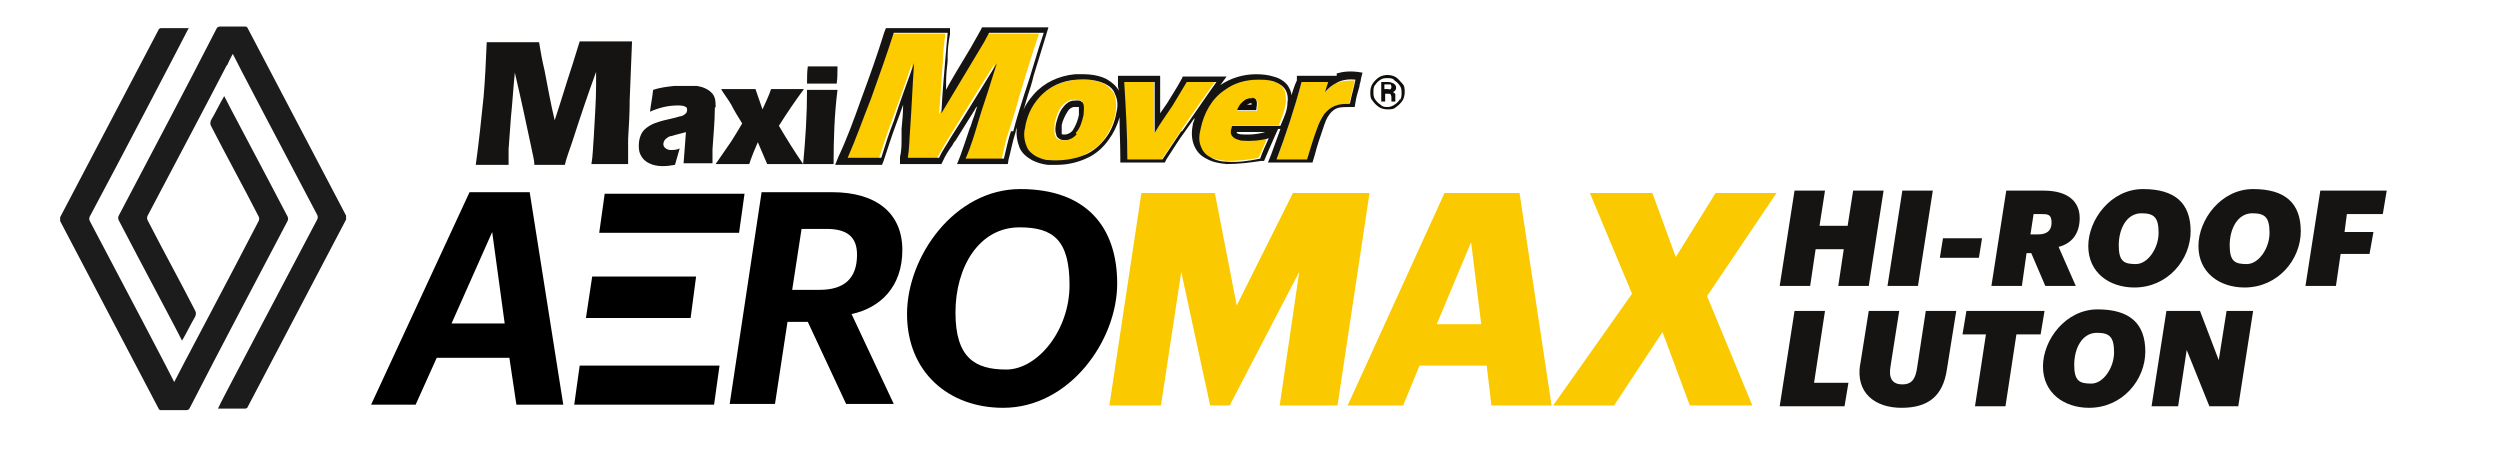<?xml version="1.0" encoding="UTF-8"?>
<svg id="Layer_1" xmlns="http://www.w3.org/2000/svg" xmlns:xlink="http://www.w3.org/1999/xlink" version="1.1" viewBox="0 0 320 58">
  <!-- Generator: Adobe Illustrator 29.5.1, SVG Export Plug-In . SVG Version: 2.1.0 Build 141)  -->
  <defs>
    <style>
      .st0 {
        fill: none;
      }

      .st1 {
        fill: #1c1c1c;
      }

      .st2 {
        clip-path: url(#clippath-1);
      }

      .st3 {
        clip-path: url(#clippath-2);
      }

      .st4 {
        fill: #fac900;
      }

      .st5 {
        fill: #100c08;
      }

      .st6 {
        fill: #161412;
      }

      .st7 {
        clip-path: url(#clippath);
      }

      .st8 {
        fill: #fccb00;
      }
    </style>
    <clipPath id="clippath">
      <rect class="st0" x="7.7" y="1.6" width="347.3" height="78.1"/>
    </clipPath>
    <clipPath id="clippath-1">
      <rect class="st0" x="7.7" y="1.6" width="347.3" height="78.1"/>
    </clipPath>
    <clipPath id="clippath-2">
      <rect class="st0" x="7.7" y="3.5" width="347.3" height="78.1"/>
    </clipPath>
  </defs>
  <g class="st7">
    <path class="st1" d="M24.2,3.5c-.6,1.2-9,17.3-12.7,24.2-.1.2-.1.4,0,.6,3.6,6.8,10.8,20.5,10.8,20.6,0-.1,7.3-13.8,10.8-20.6.1-.2.1-.4,0-.6-2-3.9-4.1-7.7-6.1-11.6-.1-.2-.1-.4,0-.7.6-1,1.1-2.1,1.7-3.1,0,.1,5.5,10.4,8.1,15.4.1.2.1.4,0,.6-4.2,8-8.4,15.9-12.5,23.9-.1.2-.2.3-.5.3-1,0-2.1,0-3.1,0-.2,0-.3,0-.4-.2-4.2-8-8.4-16-12.6-24,0-.2,0-.3,0-.5,4.2-8,8.4-16,12.6-24,0-.1.2-.2.3-.2,1.2,0,2.3,0,3.5,0"/>
    <path class="st1" d="M29,8.4c-1.9,3.7-7.2,13.7-10.1,19.2-.1.2-.1.4,0,.6,2,3.9,4.1,7.7,6.1,11.6.1.2.1.4,0,.7-.6,1-1.1,2.1-1.7,3.1,0-.1-5.5-10.4-8.1-15.4-.1-.2-.1-.4,0-.6,4.2-8,8.4-15.9,12.5-23.9.1-.2.2-.3.5-.3,1,0,2.1,0,3.1,0,.2,0,.3,0,.4.2,4.2,8,8.4,16,12.6,24,0,.2,0,.3,0,.5-4.2,8-8.4,16-12.6,24,0,.1-.2.2-.3.2-1.2,0-2.3,0-3.5,0,0-.2,8.5-16.2,12.7-24.2.1-.2.1-.4,0-.6-3.6-6.8-10.8-20.5-10.8-20.6,0,0-.3.5-.7,1.4"/>
  </g>
  <polygon class="st4" points="146.1 24.7 155.5 24.7 158.3 39.1 165.5 24.7 175.3 24.7 171.2 51.9 163.8 51.9 166.3 34.8 157.4 51.9 154.9 51.9 151.2 34.8 148.6 51.9 142 51.9 146.1 24.7"/>
  <path class="st4" d="M183.9,41.5h5.7l-1.3-10.5-4.4,10.5ZM190.3,46.8h-8.6l-2.1,5.1h-7.1l12.4-27.2h9.6l4.1,27.2h-7.7l-.6-5.1Z"/>
  <polygon class="st4" points="208.9 37.6 203.5 24.7 211.5 24.7 214.5 32.9 219.6 24.7 227.4 24.7 218.5 37.9 224.3 51.9 216.3 51.9 212.8 42.5 206.6 51.9 198.8 51.9 208.9 37.6"/>
  <path d="M57.8,41.4h6.8l-1.6-11.7-5.2,11.7ZM65.3,45.8h-9.4l-2.7,6h-5.7l12.6-27.2h7.7l4.3,27.2h-6l-.9-6Z"/>
  <g class="st2">
    <path d="M104.9,37.1c3.1,0,4.8-1.4,4.8-4.5,0-2.3-1.3-3.3-3.9-3.3h-3.2l-1.2,7.8h3.4ZM97.5,24.6h9c5.7,0,9,2.7,9,7.4,0,4.7-2.8,7.4-6.5,8.2l5.4,11.5h-6.1l-4.9-10.5h-2.6l-1.6,10.5h-5.8l4.1-27.2Z"/>
    <path d="M130.5,29.1c-5.2,0-8.2,5.1-8.2,10.9s2.5,7.3,6.5,7.3,8.1-5,8.1-10.8-2.1-7.4-6.4-7.4M128.4,52.2c-7,0-12.3-4.6-12.3-12s6.1-16,14.5-16,12.4,4.8,12.4,12.1-6.1,15.9-14.6,15.9"/>
  </g>
  <polygon points="75.8 35.4 75 40.7 88.4 40.7 89.1 35.4 75.8 35.4"/>
  <polygon points="94.6 29.8 95.3 24.8 77.4 24.8 76.7 29.8 94.6 29.8"/>
  <polygon points="91.4 51.8 92.1 46.8 74.2 46.8 73.5 51.8 91.4 51.8"/>
  <g>
    <path class="st6" d="M229.7,24.4h3.9l-.7,4.5h3.6l.7-4.5h3.9l-1.9,12.2h-3.9l.7-4.7h-3.6l-.7,4.7h-3.9l1.9-12.2Z"/>
    <path class="st6" d="M243.5,24.4h3.9l-1.9,12.2h-3.9l1.9-12.2Z"/>
    <path class="st6" d="M248.7,30.5h5l-.4,2.5h-5l.4-2.5Z"/>
    <path class="st6" d="M256.8,24.4h4.8c3.1,0,4.6,1.4,4.6,3.5s-1.1,3.3-2.7,3.7l2.2,5h-3.9l-1.8-4.2h-.6l-.6,4.2h-3.9l1.9-12.2ZM260.9,30c1,0,1.7-.4,1.7-1.5s-.5-1.1-1.4-1.1h-.9l-.4,2.6h1.1Z"/>
    <path class="st6" d="M273.2,36.8c-3.2,0-5.9-1.9-5.9-5.3s2.9-7.3,7-7.3,6.1,1.8,6.1,5.4-2.9,7.2-7.2,7.2ZM274.1,27.3c-1.9,0-2.9,2-2.9,4.1s.7,2.4,2.2,2.4,2.9-2,2.9-4-.6-2.5-2.2-2.5Z"/>
    <path class="st6" d="M287.3,36.8c-3.2,0-5.9-1.9-5.9-5.3s2.9-7.3,7-7.3,6.1,1.8,6.1,5.4-2.9,7.2-7.2,7.2ZM288.3,27.3c-1.9,0-2.9,2-2.9,4.1s.7,2.4,2.2,2.4,2.9-2,2.9-4-.6-2.5-2.2-2.5Z"/>
    <path class="st6" d="M297.1,24.4h8.4l-.5,3h-4.6l-.3,2.3h3.7l-.5,2.8h-3.7l-.6,4.1h-3.9l1.9-12.2Z"/>
  </g>
  <g>
    <path class="st6" d="M229.7,39.8h3.9l-1.4,9.2h4.4l-.5,3h-8.3l1.9-12.2Z"/>
    <path class="st6" d="M238.1,46.7l1.1-6.9h3.9l-1.1,7c-.3,1.6.2,2.4,1.5,2.4s1.7-.8,1.9-2.2l1.1-7.2h3.9l-1.2,7.5c-.5,3.4-2.4,4.9-5.8,4.9s-5.9-1.9-5.3-5.6Z"/>
    <path class="st6" d="M254.3,42.8h-3.1l.5-3h10l-.5,3h-3.1l-1.4,9.2h-3.9l1.4-9.2Z"/>
    <path class="st6" d="M267.4,52.2c-3.2,0-5.9-1.9-5.9-5.3s2.9-7.3,7-7.3,6.1,1.8,6.1,5.4-2.9,7.2-7.2,7.2ZM268.4,42.6c-1.9,0-2.9,2-2.9,4.1s.7,2.4,2.2,2.4,2.9-2,2.9-4-.6-2.5-2.2-2.5Z"/>
    <path class="st6" d="M277.3,39.8h4.3l2.4,6.3,1-6.3h3.4l-1.9,12.2h-3.7l-2.9-7.2-1.1,7.2h-3.4l1.9-12.2Z"/>
  </g>
  <g class="st3">
    <path class="st6" d="M107.1,10.7h-3.8c0-.7,0-1.5.1-2.2,1.3,0,2.6,0,3.8,0,0,.7,0,1.5-.1,2.2"/>
    <path class="st6" d="M106.6,21c-1.3,0-2.6,0-3.9,0-1.5,0-3,0-4.5,0-.4-.9-.8-1.9-1.2-2.8-.4.9-.8,1.9-1.1,2.8-1.4,0-2.9,0-4.3,0,.7-1,1.3-1.9,2-2.9.5-.8,1-1.6,1.4-2.3-.5-.8-1-1.6-1.4-2.4-.4-.7-.9-1.3-1.3-2,1.5,0,2.9,0,4.4,0,.3.9.6,1.7.9,2.6.4-.9.8-1.7,1.1-2.6,1.4,0,2.8,0,4.2,0-1.1,1.5-2.2,3.1-3.2,4.7,1,1.7,2,3.3,3.1,4.9.3-3.2.5-6.3.5-9.5,1.3,0,2.6,0,3.9,0-.4,3.2-.5,6.3-.5,9.5"/>
    <path class="st6" d="M91.5,13.8c0,1.8-.2,3.6-.3,5.3,0,.6,0,1.2,0,1.8-1.2,0-2.5,0-3.7,0,.1-1.3.2-2.7.3-4-.6.2-1.2.3-1.8.5-.3,0-.6.2-.9.5-.2.3-.3.7,0,1,.2.2.5.3.7.3.4,0,.8,0,1.2-.2-.2.7-.4,1.4-.6,2.1-1.1.2-2.3.3-3.3-.2-.7-.3-1.2-1-1.3-1.7-.1-.8,0-1.7.5-2.4.5-.6,1.3-1,2-1.2.9-.3,1.8-.4,2.7-.7.3,0,.6-.2.8-.4.2-.2.2-.7,0-.8-.3-.2-.7-.2-1.1-.2-1.2,0-2.4.3-3.5.8.1-.9.3-1.8.4-2.8.9-.3,1.8-.4,2.7-.5,1,0,1.9,0,2.9,0,.7.1,1.5.4,2,1,.4.5.4,1.1.4,1.7"/>
    <path class="st6" d="M80.9,5.3c-.1,2.5-.2,5-.3,7.5,0,1.7-.1,3.3-.2,5,0,1.1,0,2.1,0,3.2-1.6,0-3.2,0-4.7,0,.2-1.1.2-2.3.3-3.4.1-2.2.3-4.5.3-6.7,0-.6,0-1.2,0-1.7-1.1,3-2.1,6-3.1,9.1-.3.9-.7,1.9-.9,2.8-1.3,0-2.6,0-3.9,0,0-.6-.2-1.2-.3-1.8-.7-3.3-1.4-6.6-2.2-10-.2,1.9-.3,3.8-.5,5.7-.1,1.4-.2,2.7-.3,4.1,0,.7,0,1.3,0,2-1.4,0-2.8,0-4.2,0,.4-2.9.7-5.8,1-8.7.2-2.3.3-4.7.4-7,2.2,0,4.5,0,6.7,0,.2,1.2.4,2.4.7,3.6.4,2.1.8,4.3,1.3,6.4.8-2.4,1.5-4.8,2.3-7.2.3-1,.6-1.9.9-2.9,2.3,0,4.6,0,6.8,0"/>
    <path class="st5" d="M160.2,13.4c-.2,0-.4,0-.6,0,.2-.1.4-.2.6-.2h0c0,0,0,.1,0,.2M160.2,12.5c-.4,0-.8.2-1.2.4-.4.3-.6.8-.8,1.2.9,0,1.7,0,2.6,0,0-.4.2-.8,0-1.3,0-.3-.4-.4-.7-.4"/>
    <path class="st6" d="M138.1,14.7c-.1.6-.4,1.4-.8,2h0c-.3.4-.9.6-1.3.5h0s-.1,0-.1-.1c0-.3,0-.7,0-1.1.1-.5.4-1.2.8-1.8.2-.3.4-.4.7-.5.2,0,.5,0,.7,0,0,0,0,0,0,0,0,.3,0,.6,0,1M138.3,12.9c-.4-.1-.8,0-1.1,0-.4.1-.8.4-1.1.8-.5.6-.7,1.3-.9,2-.1.5-.2,1,0,1.5,0,.3.3.6.7.7.8.2,1.6-.1,2.1-.7.6-.7.8-1.5,1-2.3,0-.4.2-.9,0-1.3,0-.3-.3-.5-.6-.6"/>
    <path class="st8" d="M171.1,10.6c-.6.3-1,.7-1.5,1.2.2-.4.3-.9.4-1.3-1.1,0-2.3,0-3.4,0-.9,3.3-2,6.7-3.2,9.9,1.3,0,2.6,0,3.9,0,.4-1.3.8-2.7,1.3-4,.2-.6.5-1.3.9-1.8.4-.5.9-.9,1.5-1.1.6-.2,1.2-.2,1.7-.2.2-1,.5-2,.7-3-.8,0-1.6,0-2.4.4"/>
    <path class="st8" d="M160.2,12.5c.3,0,.6.2.7.4.2.4,0,.8,0,1.3-.9,0-1.7,0-2.6,0,.2-.5.4-.9.8-1.2.3-.3.7-.5,1.2-.4M158.9,17.9c-.5,0-1-.2-1.2-.6-.2-.4-.1-.9,0-1.3,2,0,4,0,6,0,.4-1,.8-2,.9-3,0-.6,0-1.3-.4-1.8-.3-.4-.8-.7-1.4-.9-.6-.2-1.3-.2-2-.2-1.5,0-3,.4-4.2,1.3-1.6,1.1-2.7,3-3.1,4.9-.1.7-.2,1.5,0,2.3.2.6.7,1.1,1.2,1.4.7.4,1.5.5,2.2.6,1.4,0,2.8-.1,4.2-.4.4-.9.8-1.7,1.1-2.6-1.2.2-2.3.4-3.5.3"/>
    <path class="st8" d="M151.8,10.5c-.6,1-1.2,2-1.8,3-.8,1.2-1.5,2.3-2.3,3.5,0-.7,0-1.3,0-2,0-1.5,0-3,0-4.5-1.3,0-2.6,0-3.9,0,.2,3.3.4,6.6.4,9.9,1.5,0,3,0,4.5,0,.8-1.2,1.6-2.4,2.4-3.6,1.4-2.1,2.9-4.2,4.4-6.3-1.3,0-2.5,0-3.8,0"/>
    <path class="st8" d="M126.3,4.3c-.4.8-.9,1.6-1.3,2.3-1.6,2.7-3.2,5.3-4.8,8,.2-2.3.3-4.6.5-6.9,0-1.1.2-2.3.3-3.4-2.3,0-4.6,0-6.9,0-.9,2.8-1.9,5.6-2.9,8.4-.9,2.6-1.9,5.1-3,7.6,1.4,0,2.9,0,4.3,0,.5-1.6,1-3.1,1.6-4.7.9-2.5,1.8-4.9,2.6-7.4-.1,2.8-.3,5.6-.5,8.4,0,1.2,0,2.5-.3,3.7,1.3,0,2.7,0,4,0,.5-.9,1-1.8,1.5-2.6,2-3.2,3.9-6.4,5.9-9.5-.2.7-.4,1.5-.7,2.2-.5,1.7-1.1,3.3-1.6,5-.6,1.7-1,3.4-1.7,5,1.6,0,3.2,0,4.9,0,.3-1.2.5-2.4.9-3.5.5-1.6,1-3.1,1.4-4.7.8-2.6,1.6-5.3,2.5-7.9-2.3,0-4.7,0-7,0"/>
    <path class="st8" d="M137.8,17.2c-.5.6-1.3.9-2.1.7-.3,0-.6-.3-.7-.7-.1-.5,0-1,0-1.5.2-.7.4-1.5.9-2.1.3-.4.7-.6,1.1-.8.4,0,.8-.1,1.1,0,.3,0,.5.3.6.6.1.4,0,.9,0,1.3-.2.8-.4,1.7-1,2.3M141.3,10.7c-1.1-.5-2.4-.6-3.6-.5-1.8.2-3.6,1-4.8,2.3-1,1.1-1.6,2.5-1.8,3.9-.1.8-.1,1.6.2,2.3.2.5.7,1,1.2,1.3.5.3,1.2.4,1.8.5,1.5.2,3.1,0,4.5-.7,1-.5,2-1.2,2.6-2.1.7-1,1.2-2.1,1.4-3.3.1-.8.1-1.7-.2-2.4-.3-.6-.8-1-1.3-1.3"/>
    <path class="st6" d="M172.7,13.3c-.6,0-1.2,0-1.7.2-.6.2-1.1.6-1.5,1.1-.4.6-.7,1.2-.9,1.8-.5,1.3-.9,2.7-1.3,4-1.3,0-2.6,0-3.9,0,1.2-3.2,2.3-6.5,3.2-9.9h3.4c-.1.4-.3.9-.4,1.3.4-.5.9-.9,1.5-1.2.7-.4,1.6-.5,2.4-.4-.2,1-.5,2-.7,3M162.7,16.8h-.4c-.9.3-2.1.5-3.3.4-.4,0-.6-.1-.7-.2,0,0,0,0,0-.1,1.5,0,3,0,4.4,0M163.7,16.1c-2,0-4,0-6,0-.1.4-.3.9,0,1.3.3.4.8.5,1.2.6,1.2.1,2.4,0,3.5-.3-.4.9-.8,1.7-1.1,2.6-1.4.3-2.8.5-4.2.4-.8,0-1.6-.2-2.2-.6-.6-.3-1-.8-1.2-1.4-.3-.7-.2-1.5,0-2.3.4-1.9,1.4-3.8,3.1-4.9,1.2-.9,2.7-1.3,4.2-1.3.7,0,1.3,0,2,.2.5.2,1,.4,1.4.9.4.5.5,1.2.4,1.8,0,1.1-.5,2-.9,3M151.2,16.8c-.8,1.2-1.6,2.4-2.4,3.6-1.5,0-3,0-4.5,0,0-3.3-.2-6.6-.4-9.9,1.3,0,2.6,0,3.9,0,0,1.5,0,3,0,4.5,0,.7,0,1.3,0,2,.7-1.2,1.5-2.3,2.3-3.5.6-1,1.2-2,1.8-3,1.3,0,2.5,0,3.8,0-1.5,2.1-2.9,4.2-4.4,6.3M142.9,14.4c-.2,1.2-.7,2.4-1.4,3.3-.7.9-1.6,1.7-2.6,2.1-1.4.6-3,.8-4.5.7-.6,0-1.2-.2-1.8-.5-.5-.3-1-.7-1.2-1.3-.3-.7-.4-1.6-.2-2.3.2-1.4.8-2.8,1.8-3.9,1.2-1.4,3-2.2,4.8-2.3,1.2-.1,2.5,0,3.6.5.6.3,1.1.7,1.3,1.3.4.8.4,1.6.2,2.4M129.4,16.8c-.4,1.2-.6,2.3-.9,3.5-1.6,0-3.2,0-4.9,0,.7-1.6,1.2-3.3,1.7-5,.5-1.7,1.1-3.3,1.6-5,.2-.7.5-1.5.7-2.2-2,3.2-3.9,6.4-5.9,9.5-.5.9-1.1,1.7-1.5,2.6-1.3,0-2.7,0-4,0,.2-1.2.2-2.5.3-3.7.2-2.8.3-5.6.5-8.4-.9,2.5-1.8,4.9-2.6,7.4-.6,1.5-1.1,3.1-1.6,4.7-1.4,0-2.9,0-4.3,0,1.1-2.5,2-5.1,3-7.6,1-2.8,2-5.6,2.9-8.4,2.3,0,4.6,0,6.9,0-.1,1.1-.2,2.3-.3,3.4-.2,2.3-.4,4.6-.5,6.9,1.6-2.7,3.2-5.3,4.8-8,.5-.8.9-1.5,1.3-2.3,2.3,0,4.7,0,7,0-.9,2.6-1.6,5.3-2.5,7.9-.5,1.6-1,3.1-1.4,4.7M171.1,9.7h-1.2c-1.1,0-2.2,0-3.3,0h-.6v.6c-.3.6-.5,1.3-.7,1.9,0-.5-.3-1-.5-1.3-.4-.5-1-.9-1.8-1.1-.6-.2-1.4-.3-2.2-.3-1.7,0-3.3.5-4.6,1.4l.8-1.1h-1.4c-1,0-2,0-3,0h-1.2s-.2.4-.2.4c-.6,1.1-1.2,2-1.8,3-.3.4-.6.9-.9,1.3h0c0-.4,0-.8,0-1.2,0-.9,0-1.8,0-2.8v-.8s-.8,0-.8,0h-1.5c-.8,0-1.5,0-2.3,0h-.8v1.3c0,.2.1.4.1.6-.3-.6-.9-1.1-1.6-1.5-1.4-.7-3-.6-4-.6-2.1.2-4,1.1-5.3,2.6-.5.6-1,1.2-1.3,2,.2-.6.3-1.1.5-1.7.3-.9.6-1.8.8-2.7.5-1.7,1.1-3.5,1.6-5.2l.3-1h-1c-.8,0-1.7,0-2.5,0-1.5,0-3,0-4.5,0h-.5s-.2.4-.2.4c-.4.7-.8,1.4-1.3,2.3-.6,1-1.2,2-1.8,3-.4.7-.9,1.5-1.3,2.3,0-.3,0-.7,0-1,0-.9.1-1.8.2-2.7,0-.2,0-.4,0-.6,0-.9.1-1.8.3-2.8v-.8c.1,0-.7,0-.7,0-2.3,0-4.6,0-6.9,0h-.6l-.2.5c-.9,2.9-1.9,5.7-2.9,8.4-1.1,3.1-2,5.5-3,7.6l-.4,1h1.1c1.4,0,2.9,0,4.3,0h.6l.2-.5c.5-1.5,1-3.1,1.6-4.7.3-.8.6-1.6.9-2.5,0,0,0,0,0,0,0,1-.1,2.1-.2,3.1,0,.4,0,.7,0,1.1,0,.9,0,1.7-.2,2.5v.9c-.1,0,1.8,0,1.8,0,1,0,2,0,3,0h.5s.2-.4.2-.4c.3-.7.7-1.3,1.2-2,.1-.2.2-.4.4-.6.8-1.3,1.7-2.7,2.5-4,0-.1.2-.3.3-.4-.2.5-.3,1-.5,1.5-.2.5-.3,1-.5,1.4-.4,1.2-.8,2.4-1.2,3.5l-.4,1h1.1c.6,0,1.2,0,1.7,0,1,0,2.1,0,3.1,0h.6s.1-.6.1-.6c.3-1.1.5-2.3.9-3.5,0-.3.2-.5.2-.8,0,0,0,0,0,0-.2,1.1,0,2,.3,2.8.3.7.9,1.2,1.6,1.6.6.3,1.2.5,2,.6.4,0,.8,0,1.2,0,1.3,0,2.6-.3,3.7-.8,1.2-.5,2.2-1.4,2.9-2.4.6-.8,1.1-1.8,1.4-2.9,0,1.7.1,3.4.1,5.1v.7s.8,0,.8,0c.9,0,1.8,0,2.7,0h2.2l.2-.4c.8-1.2,1.5-2.4,2.4-3.6.4-.6.8-1.1,1.2-1.7,0,.2-.1.5-.2.7h0c-.2,1-.2,1.9.1,2.7.3.8.8,1.4,1.6,1.8.7.4,1.5.6,2.6.7,1.6,0,3.1-.2,4.4-.4h.4c0,0,.6-1.4.6-1.4.2-.5.5-1.1.7-1.6l.5-1.1h.3c-.4,1.1-.8,2.2-1.2,3.3l-.4,1h1.1c.6,0,1.2,0,1.8,0s1.4,0,2.2,0h.6s.3-1,.3-1c.3-1.2.7-2.3,1.1-3.5.2-.6.4-1.2.8-1.7.3-.4.7-.7,1.1-.8h0c.4-.1.9-.1,1.4-.1h.7s.1-.6.1-.6c.1-.7.3-1.3.5-2,0-.3.2-.7.2-1l.2-.8c-1.6-.3-2.6-.1-3.3.1"/>
    <path class="st5" d="M177.2,10.8h.4c.2,0,.3,0,.4,0,0,0,.1.2.1.3s0,.2-.1.3-.2,0-.4,0h-.4v-.7ZM177.7,12c.2,0,.3,0,.3.1,0,0,.1.2.1.3,0,.3,0,.5,0,.6h.5c0,0,0-.2,0-.2,0,0,0-.2,0-.3s0-.3,0-.4c0-.1-.1-.2-.3-.3.2-.1.4-.3.4-.5s0-.4-.3-.6c-.2-.1-.4-.2-.7-.2h-.9v2.5h.5v-1h.5ZM179.2,12.7c-.2.3-.4.5-.7.7-.3.2-.6.3-.9.3s-.6,0-.9-.3c-.3-.2-.5-.4-.7-.7-.2-.3-.2-.6-.2-.9s0-.7.2-.9c.2-.3.4-.5.7-.7.3-.2.6-.2.9-.2s.7,0,.9.3c.3.2.5.4.7.7.2.3.2.6.2.9s0,.6-.2.9M175.7,12.9c.2.3.5.6.8.8.3.2.7.3,1.1.3s.8,0,1.1-.3c.3-.2.6-.5.8-.8.2-.3.3-.7.3-1.1s0-.8-.3-1.1-.5-.6-.8-.8c-.3-.2-.7-.3-1.1-.3s-.8.1-1.1.3c-.3.2-.6.5-.8.8s-.3.7-.3,1.1,0,.8.3,1.1"/>
  </g>
</svg>